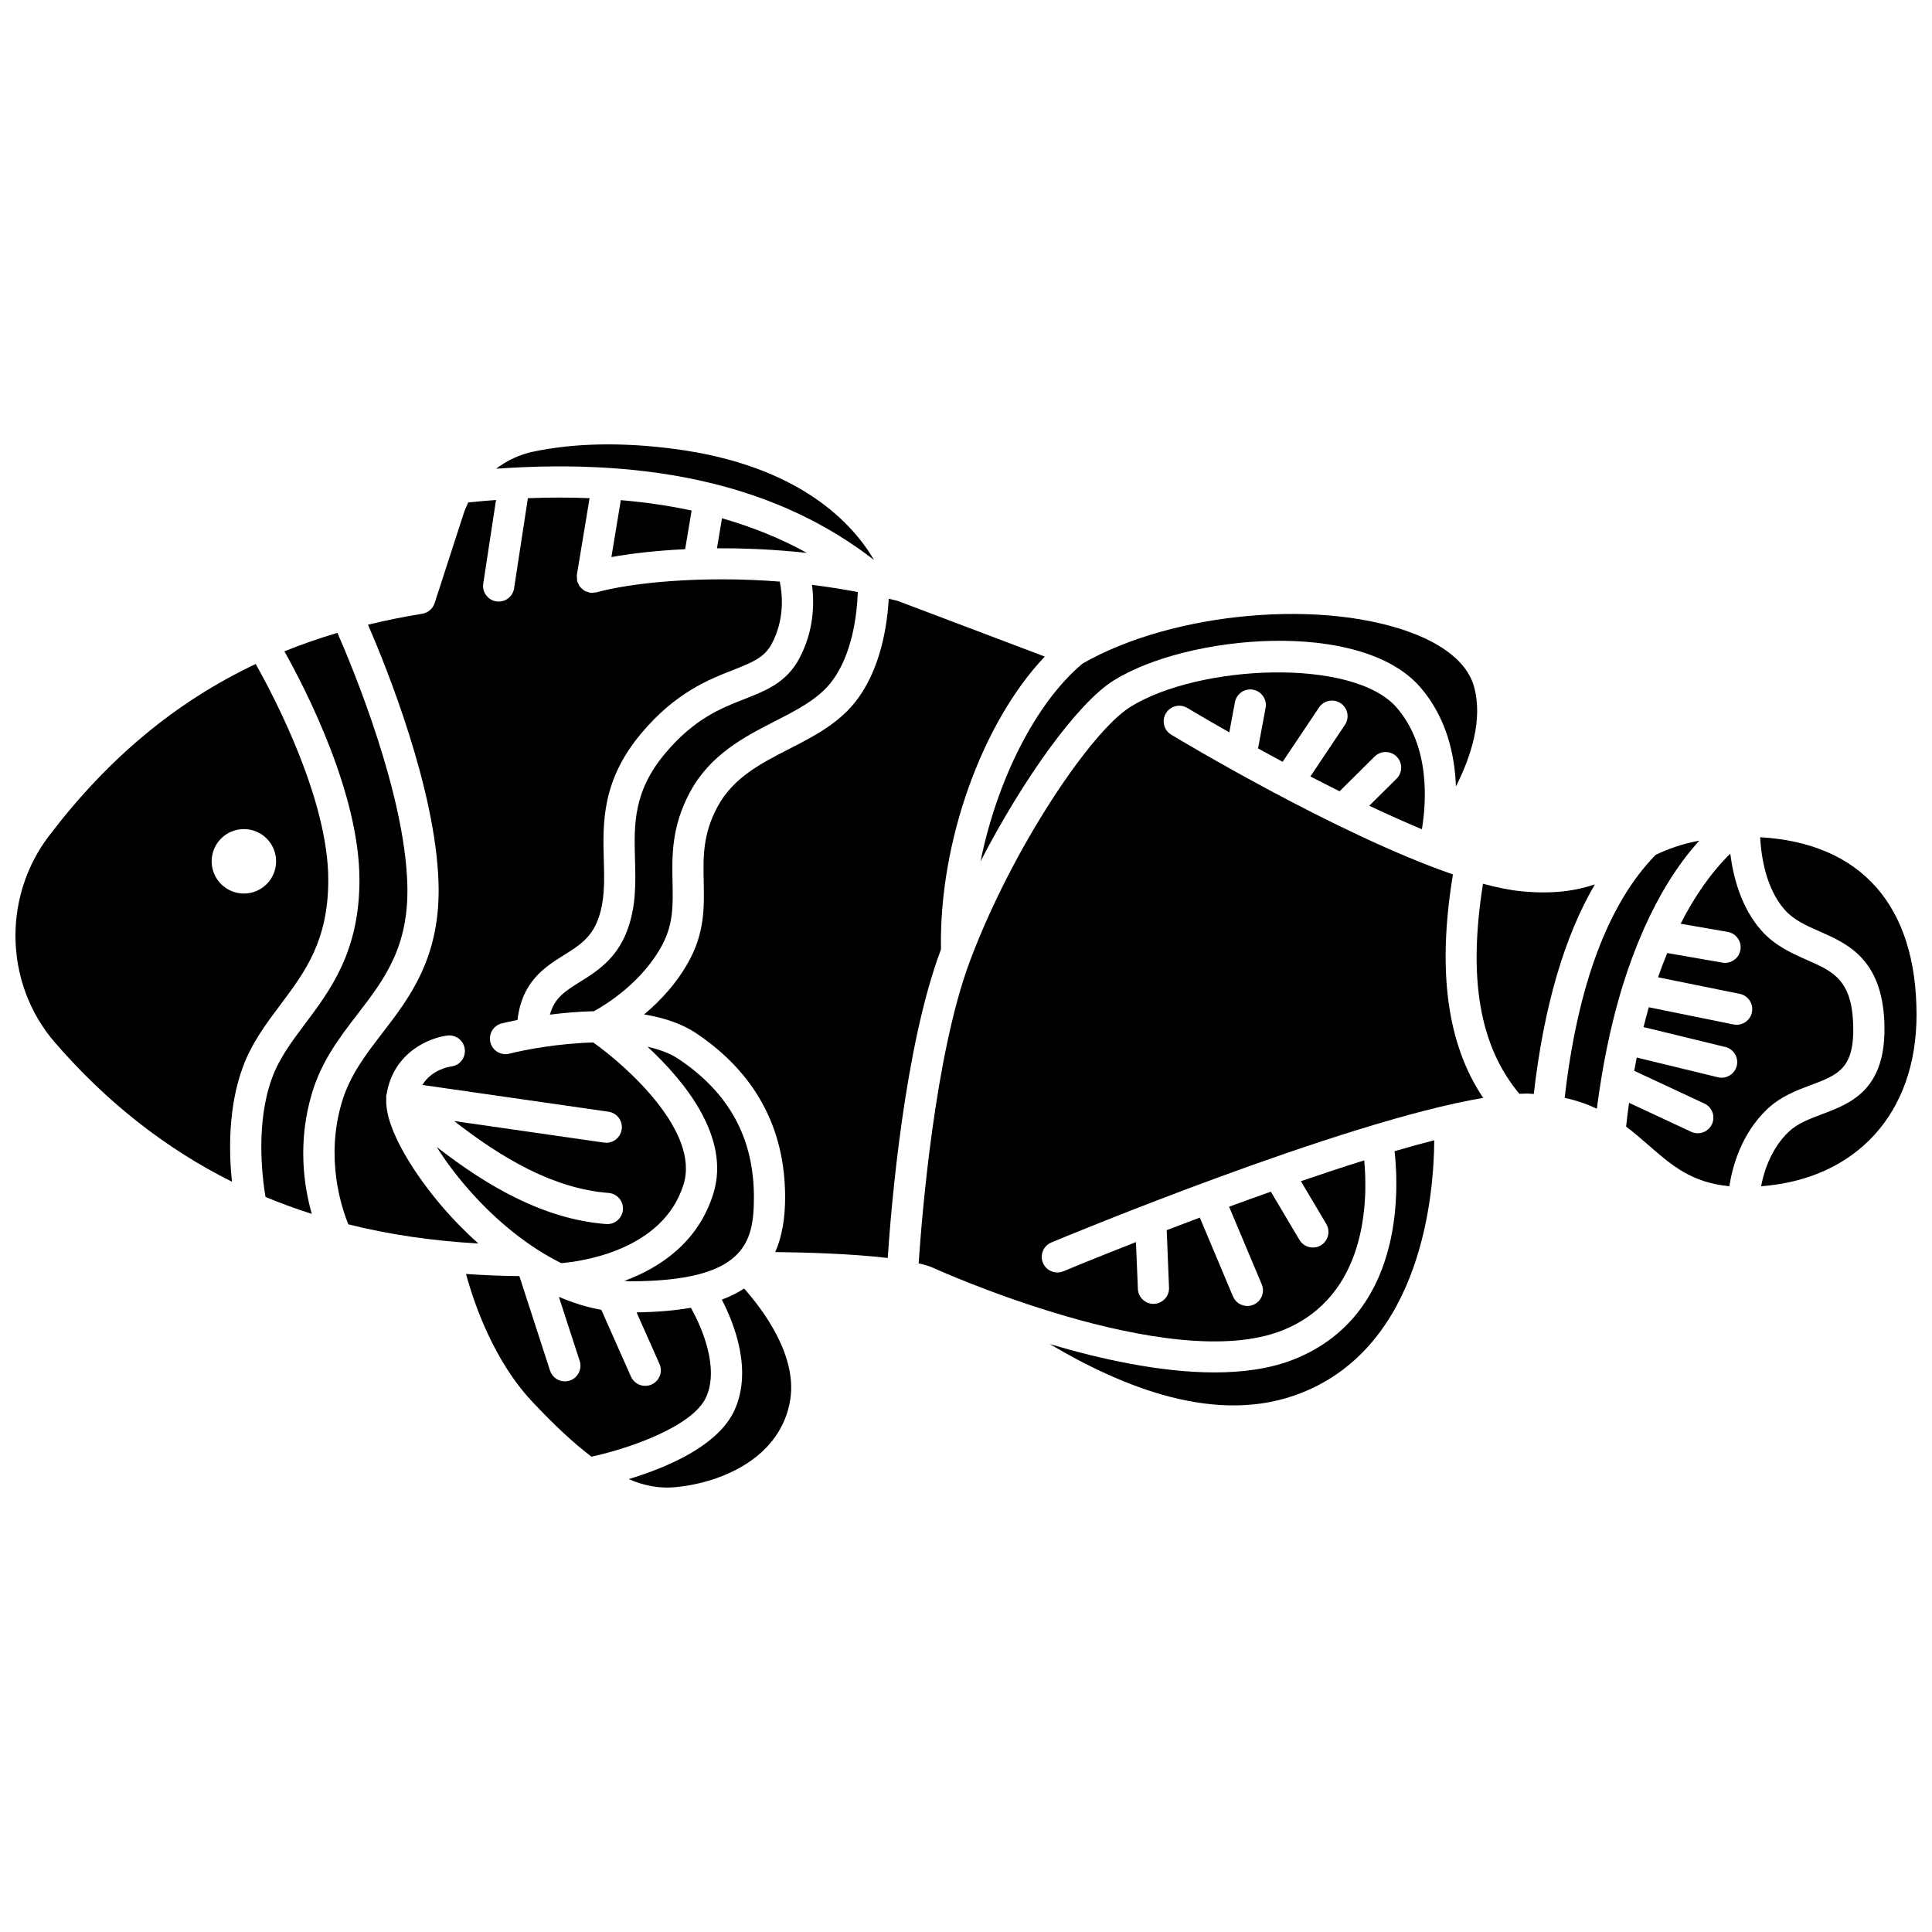 <?xml version="1.0" encoding="UTF-8"?>
<!-- Uploaded to: ICON Repo, www.iconrepo.com, Generator: ICON Repo Mixer Tools -->
<svg width="800px" height="800px" version="1.1" viewBox="144 144 512 512" xmlns="http://www.w3.org/2000/svg">
 <defs>
  <clipPath id="b">
   <path d="m148.09 319h82.906v139h-82.906z"/>
  </clipPath>
  <clipPath id="a">
   <path d="m610 365h41.902v94h-41.902z"/>
  </clipPath>
 </defs>
 <path d="m261.8 464.48c-7.508-8.598-15.773-21.137-15.441-29.145-0.016-0.145-0.004-0.281-0.004-0.426 0.012-0.18-0.027-0.387-0.004-0.559 0-0.008 0.004-0.012 0.004-0.02v-0.012c0-0.012 0.008-0.02 0.012-0.031 0.027-0.215 0.109-0.383 0.145-0.594 0.012-0.031 0.012-0.066 0.023-0.102 1.891-10.695 11.246-14.617 16.074-15.164 2.223-0.281 4.316 1.367 4.57 3.637 0.258 2.269-1.371 4.32-3.641 4.57-0.617 0.082-5.176 0.867-7.598 4.887l49.316 7.094c2.258 0.328 3.828 2.422 3.5 4.684-0.297 2.059-2.066 3.543-4.082 3.543-0.195 0-0.398-0.012-0.594-0.043l-39.715-5.711c12.734 9.926 26.34 17.91 40.918 19.055 2.273 0.184 3.973 2.172 3.793 4.445-0.172 2.164-1.98 3.812-4.117 3.812-0.109 0-0.219-0.004-0.332-0.012-16.41-1.293-31.211-9.824-44.883-20.418 2.117 3.383 4.863 7.156 8.285 11.074 7.711 8.832 16.277 15.535 24.715 19.699 5.258-0.441 27.008-3.336 32.418-20.91 4.285-13.93-14.914-31.145-23.938-37.566-9.016 0.242-17.789 1.84-22.238 2.969-2.223 0.562-4.461-0.781-5.023-2.996-0.562-2.215 0.777-4.461 2.992-5.023 0.277-0.07 1.82-0.449 4.195-0.922 1.152-10.141 7.199-14.004 12.199-17.121 3.852-2.406 7.184-4.477 9.031-9.254 1.941-5.012 1.793-10.309 1.637-15.918-0.277-9.914-0.594-21.148 9.953-33.695 9.066-10.789 17.863-14.23 24.289-16.746 5.465-2.141 8.402-3.422 10.301-7.023 3.43-6.516 2.789-13.02 2.086-16.41-21.168-1.645-39.516 0.352-48.594 2.852-0.148 0.043-0.293 0.008-0.438 0.027-0.219 0.039-0.426 0.117-0.652 0.117-0.156 0-0.312-0.02-0.473-0.039-0.043-0.004-0.082-0.004-0.125-0.012-0.027-0.004-0.055-0.004-0.082-0.008-0.18-0.027-0.316-0.137-0.488-0.188-0.336-0.098-0.668-0.188-0.965-0.367-0.207-0.125-0.359-0.305-0.543-0.469-0.219-0.191-0.449-0.355-0.629-0.59-0.184-0.238-0.277-0.523-0.402-0.797-0.086-0.195-0.227-0.355-0.289-0.57-0.008-0.023 0-0.047-0.004-0.066-0.066-0.246-0.039-0.516-0.055-0.777-0.016-0.293-0.074-0.582-0.027-0.863 0.004-0.02-0.004-0.043 0-0.062l3.363-20.297c-5.262-0.211-10.711-0.211-16.352 0.008l-3.652 23.887c-0.312 2.047-2.074 3.508-4.078 3.508-0.207 0-0.418-0.012-0.629-0.047-2.258-0.344-3.809-2.457-3.465-4.711l3.383-22.168c-2.418 0.18-4.883 0.406-7.367 0.652-0.496 1.02-0.93 2.078-1.285 3.176l-7.621 23.516c-0.48 1.477-1.738 2.562-3.273 2.809-4.945 0.797-9.723 1.773-14.379 2.902 5.074 11.711 17.914 43.602 18.688 68.383 0.613 19.703-7.621 30.398-14.887 39.836-4.422 5.746-8.598 11.168-10.73 18.32-4.43 14.855-0.125 27.867 1.723 32.375 10.828 2.711 22.309 4.387 34.441 5.074-3.836-3.438-6.902-6.699-8.961-9.059z"/>
 <path d="m238.77 412.73c7.043-9.148 13.695-17.789 13.172-34.531-0.742-23.91-14.07-56.312-18.516-66.484-4.836 1.43-9.52 3.059-14.055 4.891 5.773 10.301 19.887 37.82 19.887 60.598 0 18.918-7.66 29.121-14.414 38.125-3.473 4.629-6.758 9.004-8.695 14.211-4.445 11.93-2.684 26.316-1.785 31.668 3.984 1.66 8.078 3.152 12.262 4.488-2.098-7.379-3.836-18.961 0.043-31.965 2.566-8.617 7.418-14.91 12.102-21z"/>
 <g clip-path="url(#b)">
  <path d="m218.24 410.36c6.559-8.738 12.758-16.996 12.758-33.156 0-21.16-14.133-48.176-19.234-57.238-21.305 10.09-39.246 25.09-54.875 45.68-5.672 7.469-8.793 16.805-8.793 26.281 0 10.504 3.715 20.578 10.469 28.363 13.723 15.836 29.293 28.09 46.902 36.875-0.805-7.715-1.07-19.738 2.938-30.508 2.359-6.336 6.164-11.402 9.836-16.297zm-18.148-38.105c0-4.715 3.824-8.539 8.539-8.539s8.539 3.824 8.539 8.539c0 4.715-3.824 8.539-8.539 8.539s-8.539-3.824-8.539-8.539z"/>
 </g>
 <path d="m325.57 289.54 1.715-10.238c-5.941-1.289-12.207-2.188-18.758-2.758l-2.5 15.086c5.254-0.957 11.941-1.719 19.543-2.09z"/>
 <path d="m357.84 290.52c-6.906-3.809-14.41-6.848-22.504-9.172l-1.332 7.953c6.266-0.043 12.988 0.219 19.953 0.844 0.094 0 0.184 0.02 0.277 0.023 1.199 0.113 2.394 0.219 3.606 0.352z"/>
 <path d="m439.09 324.36c19.508-12.219 65.574-16.441 81.305 1.766 6.984 8.086 9.145 17.922 9.438 26.301 3.981-7.883 7.242-17.789 4.785-26.512-1.984-7.039-9.379-11.348-15.23-13.715-23.988-9.707-64.414-6.184-88.516 7.664-12.516 10.496-22.68 31.02-27.012 52.387 11.281-21.824 25.637-41.879 35.23-47.891z"/>
 <path d="m349.4 335.11c5.676-2.906 11.027-5.652 14.531-9.902 6.062-7.379 7.207-18.805 7.391-24.309-4.09-0.781-8.141-1.41-12.133-1.902 0.641 4.902 0.539 12.094-3.312 19.398-3.418 6.488-8.852 8.613-14.605 10.867-6.219 2.43-13.262 5.191-20.973 14.367-8.523 10.145-8.273 18.887-8.02 28.145 0.172 6.18 0.352 12.57-2.188 19.133-2.844 7.348-8.125 10.641-12.367 13.285-3.934 2.453-6.832 4.289-7.984 8.699 3.519-0.453 7.508-0.812 11.656-0.91 2.758-1.504 12.914-7.559 18.254-17.871 2.812-5.426 2.703-10.461 2.578-16.289-0.148-6.914-0.312-14.754 4.641-23.93 5.41-10.008 14.504-14.668 22.531-18.781z"/>
 <path d="m309.48 483.45c0.438 0.02 0.895 0.109 1.324 0.109 15.188 0 23.426-2.5 27.871-6.516 0.016-0.016 0.043-0.027 0.059-0.047 4.438-4.043 5.059-9.609 5.059-15.699 0-15.637-6.508-27.613-19.891-36.598-2.293-1.543-5.152-2.59-8.297-3.293 9.805 9.07 22.039 23.961 17.457 38.855-4.019 13.055-14.285 19.742-23.582 23.188z"/>
 <path d="m375.63 292.4c-5.617-9.59-19.656-25.062-52.859-29.422-13.883-1.828-26.5-1.586-37.496 0.723-3.617 0.758-6.934 2.348-9.797 4.516 42.488-3.012 75.352 4.953 100.15 24.184z"/>
 <path d="m529.04 375.73c-30.648-10.57-72.516-35.746-74.656-37.035-1.957-1.184-2.582-3.719-1.402-5.676 1.184-1.957 3.719-2.578 5.676-1.402 0.16 0.098 4.434 2.668 11.121 6.457l1.492-7.988c0.422-2.246 2.57-3.727 4.824-3.301 2.246 0.418 3.723 2.578 3.301 4.824l-2 10.73c2.062 1.137 4.246 2.324 6.519 3.543l9.633-14.383c1.27-1.898 3.836-2.402 5.734-1.137 1.898 1.27 2.406 3.836 1.137 5.734l-9.152 13.668c2.519 1.309 5.106 2.625 7.734 3.934l9.285-9.207c1.621-1.609 4.242-1.594 5.844 0.023 1.609 1.621 1.594 4.238-0.023 5.844l-7.231 7.168c4.68 2.219 9.375 4.332 13.941 6.234 1.211-7.297 2.199-21.957-6.668-32.223-11.539-13.359-52.582-11.477-70.66-0.16-10.422 6.523-31.238 37.371-42.461 67.355-9.305 24.855-12.738 67.605-13.574 80.055 1.316 0.316 2.516 0.656 3.461 1.043 0.031 0.012 0.074 0.039 0.102 0.055 0.016 0.008 0.039 0.004 0.055 0.012 0.625 0.289 63.02 28.633 92.867 16.629 22.473-9.035 22.566-34.586 21.602-45.02-5.516 1.723-11.16 3.59-16.789 5.519l6.723 11.34c1.16 1.965 0.516 4.496-1.445 5.664-0.66 0.395-1.391 0.578-2.106 0.578-1.414 0-2.785-0.723-3.559-2.027l-7.578-12.777c-3.758 1.332-7.457 2.668-11.066 3.992l8.652 20.562c0.883 2.106-0.102 4.531-2.207 5.414-0.52 0.219-1.066 0.324-1.602 0.324-1.617 0-3.144-0.945-3.812-2.531l-8.789-20.891c-3.047 1.145-5.981 2.262-8.777 3.336l0.617 15.23c0.09 2.281-1.684 4.203-3.961 4.293-0.059 0.004-0.117 0.004-0.168 0.004-2.207 0-4.039-1.746-4.129-3.969l-0.5-12.402c-11.395 4.465-18.98 7.621-19.246 7.734-0.52 0.219-1.059 0.316-1.59 0.316-1.621 0-3.152-0.949-3.816-2.539-0.879-2.109 0.117-4.531 2.223-5.41 3.481-1.453 76.984-32.016 114.44-38.316-9.633-14.332-12.195-33.871-8.012-59.223z"/>
 <path d="m579.89 389.63c3.762-8.375 8.477-16.27 14.453-22.859-4.656 0.883-8.352 2.227-11.582 3.773-12.613 12.918-20.688 34.602-24.102 64.391 3.195 0.703 6.012 1.695 8.523 2.891 0.75-5.863 1.824-12.449 3.363-19.363 0.012-0.074-0.008-0.145 0.008-0.219 0.012-0.055 0.055-0.094 0.07-0.148 0.938-4.176 2.043-8.449 3.356-12.73 0.004-0.023-0.004-0.051 0-0.074 0.02-0.094 0.082-0.164 0.109-0.258 1.523-4.93 3.344-9.848 5.453-14.633 0.113-0.262 0.191-0.539 0.348-0.77z"/>
 <path d="m547.03 380.18c-3-0.301-6.387-1-10.02-1.98-4.004 25.148-0.922 43.004 9.637 55.672 0.594-0.023 1.211-0.062 1.77-0.062 0.207 0 0.414 0 0.613 0.004 0.512 0.008 0.941 0.078 1.438 0.102 2.648-23.027 8.055-41.645 16.191-55.543-5.043 1.699-11.129 2.656-19.629 1.809z"/>
 <g clip-path="url(#a)">
  <path d="m610.45 365.87c0.277 5.016 1.516 13.609 6.543 19.262 2.402 2.703 5.707 4.16 9.215 5.699 7.383 3.254 16.566 7.301 17.172 24.262 0.629 17.734-8.906 21.312-16.566 24.195-3.328 1.254-6.469 2.43-8.805 4.66-4.637 4.43-6.527 10.41-7.305 14.422 25.188-1.906 41.199-19.301 41.199-45.426-0.004-28.977-14.695-45.531-41.453-47.074z"/>
 </g>
 <path d="m623.9 431.55c7.25-2.723 11.629-4.375 11.211-16.164-0.418-11.777-5.379-13.961-12.238-16.984-3.965-1.75-8.457-3.727-12.059-7.773-5.418-6.098-7.5-14.246-8.273-20.406-5.297 5.227-9.629 11.605-13.152 18.578l12.477 2.164c2.25 0.395 3.758 2.531 3.363 4.777-0.348 2.008-2.098 3.426-4.066 3.426-0.234 0-0.473-0.02-0.711-0.062l-14.621-2.539c-0.863 2.121-1.688 4.262-2.43 6.426l21.652 4.394c2.242 0.453 3.684 2.637 3.227 4.879-0.398 1.961-2.121 3.312-4.047 3.312-0.273 0-0.551-0.027-0.828-0.082l-22.457-4.559c-0.496 1.762-0.965 3.508-1.395 5.254l21.668 5.269c2.219 0.543 3.578 2.773 3.039 4.992-0.457 1.891-2.152 3.156-4.016 3.156-0.328 0-0.652-0.039-0.98-0.117l-21.516-5.234c-0.234 1.191-0.453 2.356-0.664 3.519l18.598 8.672c2.066 0.965 2.965 3.422 1.996 5.492-0.699 1.5-2.191 2.387-3.75 2.387-0.586 0-1.184-0.125-1.746-0.387l-16.469-7.68c-0.309 2.211-0.562 4.301-0.781 6.301 2.152 1.629 4.121 3.332 6.012 4.981 6.043 5.285 11.387 9.895 21.355 10.82 0.789-5.129 3.113-13.824 9.988-20.391 3.562-3.398 7.84-5.008 11.613-6.422z"/>
 <path d="m335.29 488.41c3.394 6.566 8.113 18.738 3.398 29.227-4.32 9.605-18.227 15.363-28.074 18.344 4.293 1.848 8.316 2.516 12.316 2.141 12.59-1.176 28.141-7.984 30.508-23.289 1.848-11.918-7.633-24.195-12.238-29.355-1.738 1.141-3.707 2.113-5.91 2.934z"/>
 <path d="m393.37 395.61c-0.562-28.418 10.918-60.168 27.512-77.613l-38.988-14.754c-0.789-0.207-1.578-0.375-2.371-0.57-0.379 6.957-2.113 19.137-9.211 27.773-4.586 5.574-10.969 8.852-17.141 12.012-7.629 3.91-14.84 7.602-19.031 15.359-3.918 7.254-3.789 13.359-3.648 19.824 0.137 6.375 0.277 12.973-3.504 20.27-3.312 6.391-8.016 11.348-12.293 14.922 5.094 0.848 9.918 2.383 13.82 5 15.625 10.492 23.551 25.109 23.551 43.461 0 5.711-0.855 10.512-2.617 14.516 7.961 0.086 20.199 0.426 29.809 1.57 0.926-13.832 4.426-55.906 14.027-81.555 0.027-0.062 0.059-0.141 0.086-0.215z"/>
 <path d="m331.14 514.25c3.43-7.641-0.938-18.184-4.062-23.676-4.199 0.738-8.98 1.141-14.375 1.215l6.066 13.668c0.926 2.086-0.012 4.531-2.102 5.457-0.547 0.242-1.117 0.355-1.676 0.355-1.582 0-3.098-0.918-3.781-2.461l-7.856-17.691c-3.91-0.699-7.672-1.902-11.246-3.441l5.519 16.992c0.703 2.172-0.484 4.5-2.656 5.207-0.426 0.137-0.855 0.203-1.277 0.203-1.746 0-3.363-1.113-3.93-2.856l-8.129-25.047c-4.812-0.039-9.512-0.242-14.137-0.562 2.141 7.856 7.293 22.906 17.523 33.809 5.836 6.223 11 11.031 15.727 14.613 10.668-2.312 26.992-8.223 30.391-15.785z"/>
 <path d="m487.02 504.2c-6.188 2.488-13.438 3.504-21.152 3.504-14.215 0-30.004-3.457-43.672-7.512 19.168 11.34 44.285 21.785 66.648 12.953 32.078-12.645 35.172-52.91 35.246-66.965-3.367 0.863-6.883 1.836-10.508 2.894 1.215 11.066 2.164 43.574-26.562 55.125z"/>
</svg>